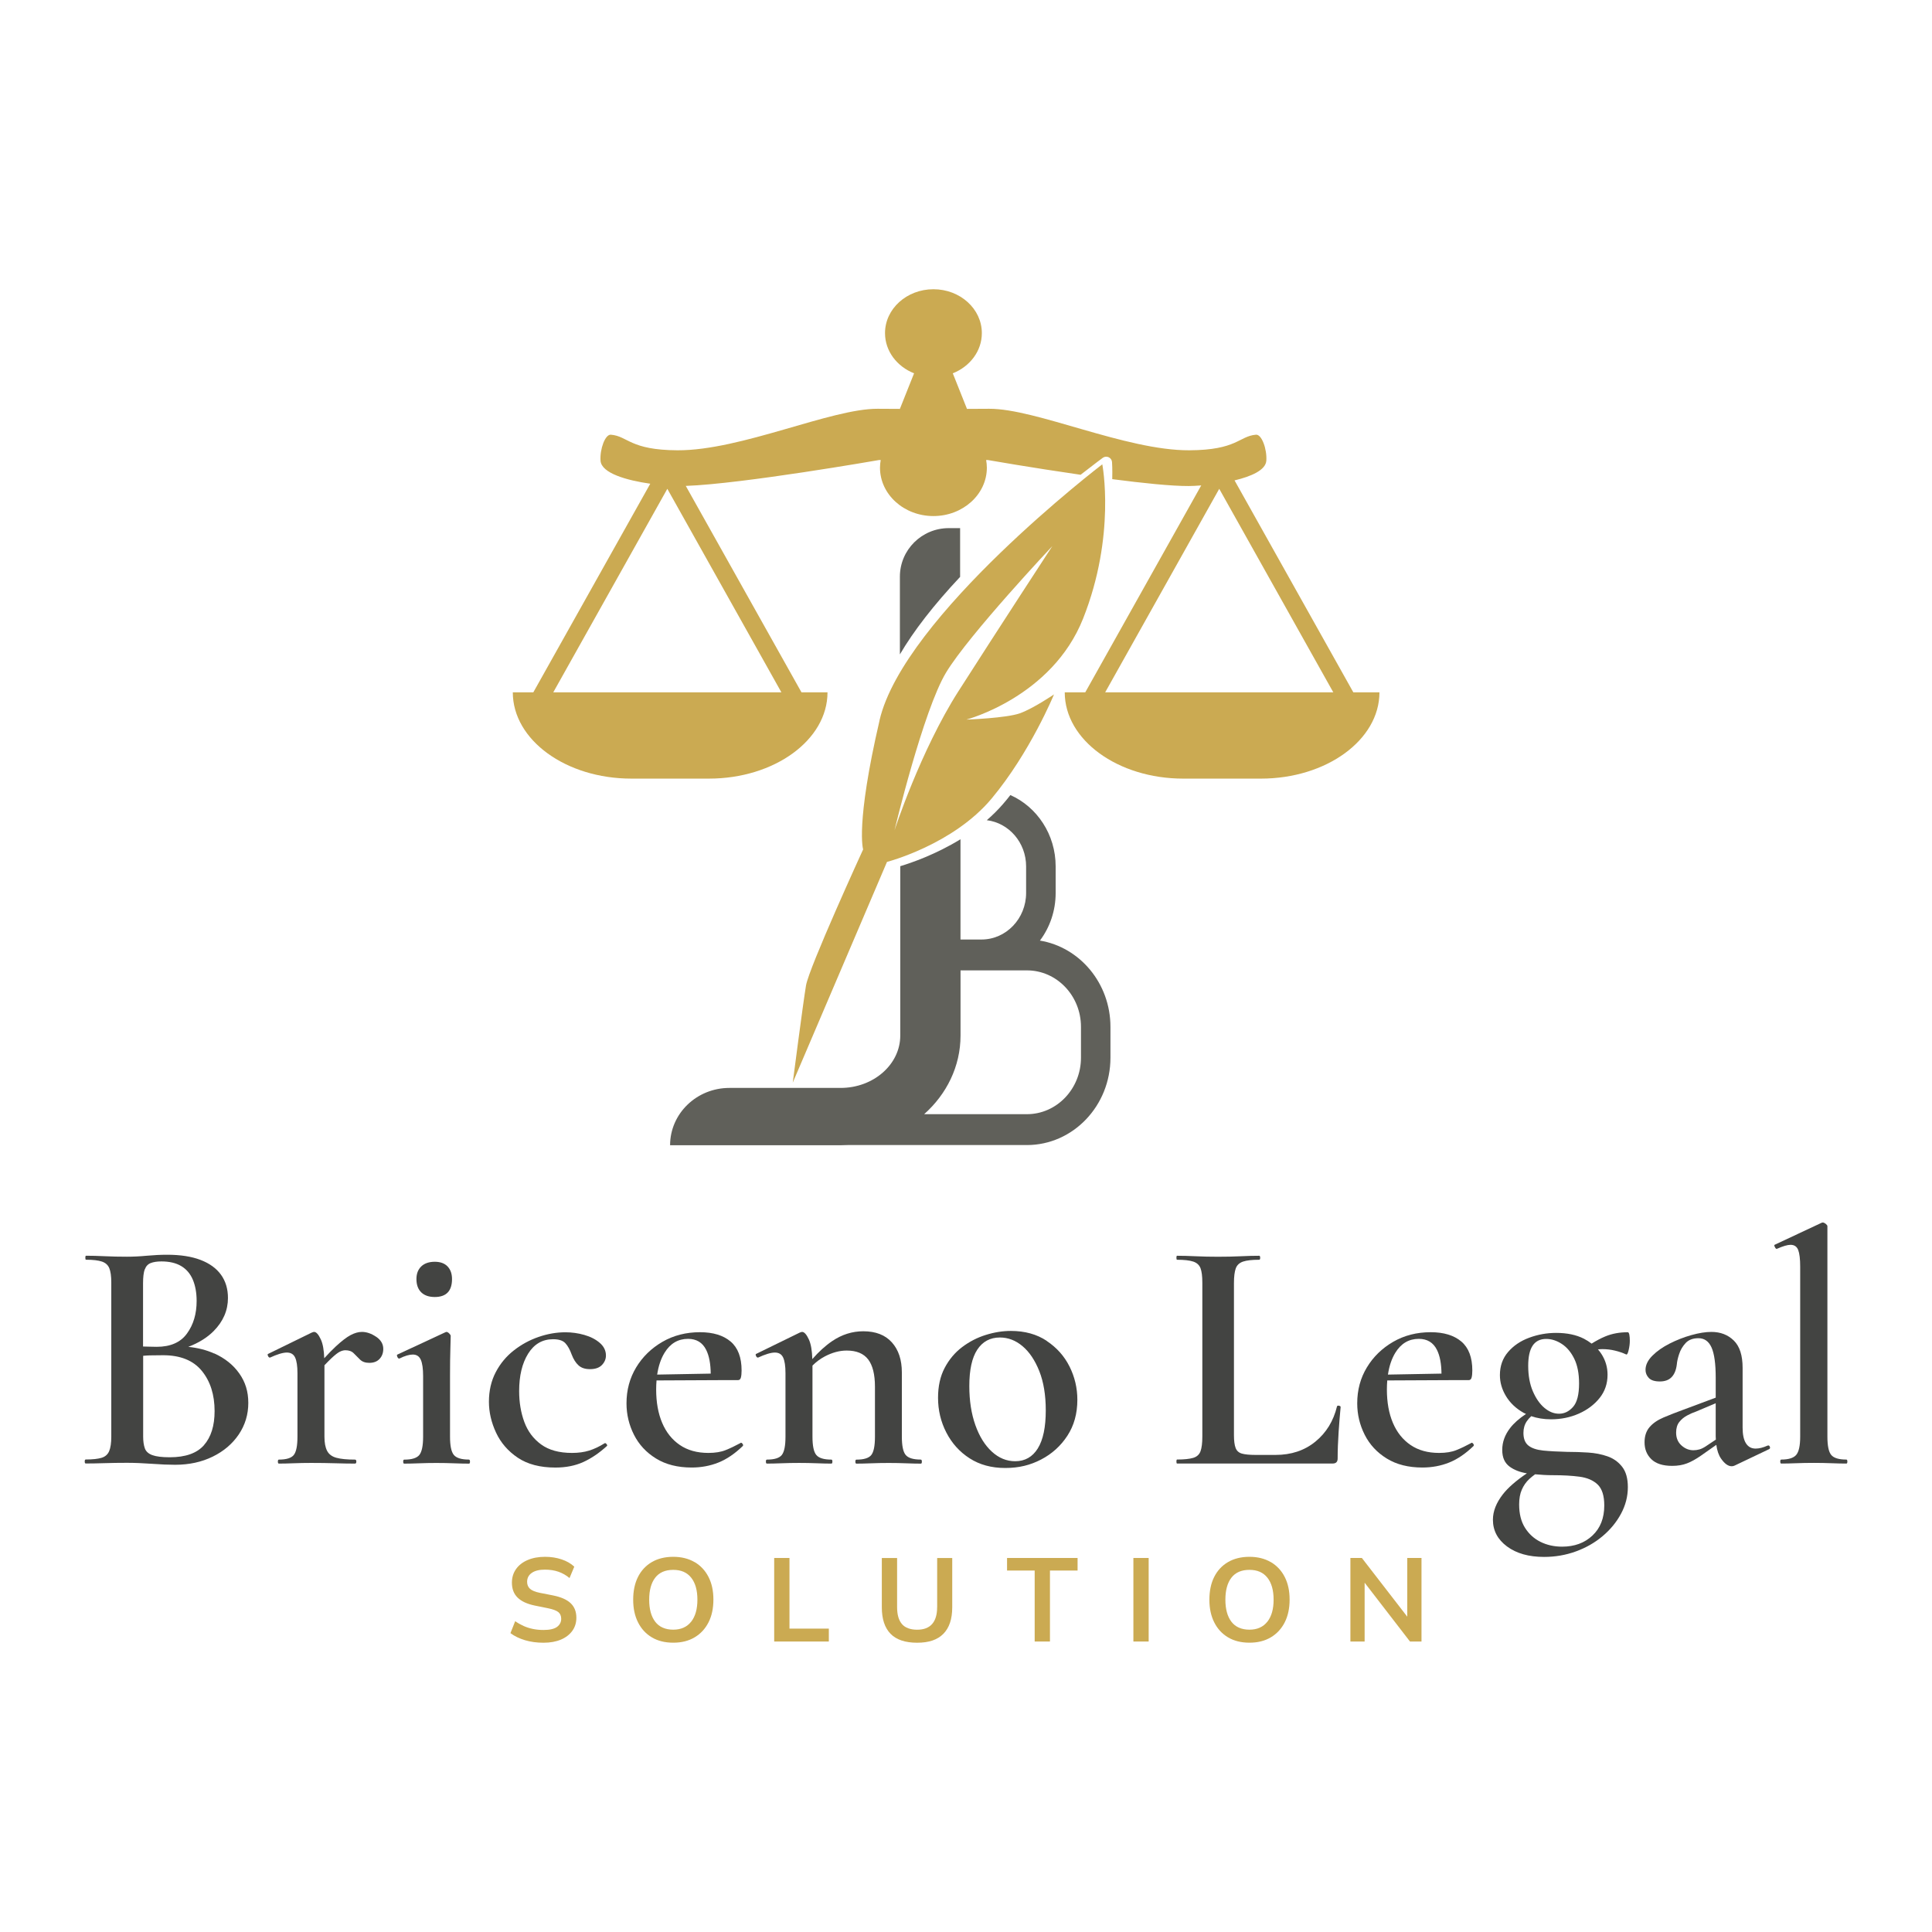 <svg xmlns="http://www.w3.org/2000/svg" id="Capa_1" viewBox="0 0 512 512"><defs><style>      .st0 {        fill: #cbaa52;      }      .st1 {        fill: #434442;      }      .st2 {        fill: #60605a;      }    </style></defs><g><g><path class="st0" d="M358.65,183.48l-31.48-56.17c4.44-1.06,8.25-2.73,8.42-5.22.21-3.06-1.22-7.02-2.74-6.89-4.54.39-5,4.08-17.68,4.13-16.79.07-40.68-11.07-53.03-11-1.85,0-3.82.02-5.88.03l-3.76-9.43c4.53-1.79,7.7-5.89,7.7-10.65,0-6.42-5.74-11.63-12.83-11.63s-12.83,5.21-12.83,11.63c0,4.77,3.17,8.86,7.7,10.65l-3.76,9.43c-2.07,0-4.04-.02-5.88-.03-12.35-.07-36.24,11.07-53.03,11-12.67-.05-13.13-3.75-17.68-4.13-1.52-.13-2.95,3.83-2.74,6.89.23,3.35,7.07,5.23,13.18,6.1l-30.99,55.28h-5.44c0,12.63,14.07,22.87,31.42,22.87h20.56c17.35,0,31.42-10.24,31.42-22.87h-6.9l-30.66-54.7c14.98-.52,51.23-6.86,51.23-6.86h.43c-.11.66-.19,1.33-.19,2.02,0,7.09,6.34,12.83,14.16,12.83s14.16-5.75,14.16-12.83c0-.69-.08-1.36-.19-2.02h.43s11.73,2.05,24.6,3.91c3.58-2.81,5.84-4.46,5.89-4.5.27-.19.59-.29.91-.29.22,0,.44.05.64.14.51.23.85.72.89,1.27.01.19.13,1.76.06,4.54,8.06,1.05,15.67,1.84,20.24,1.82.9,0,2.04-.06,3.34-.16l-30.73,54.83h-5.44c0,12.63,14.07,22.87,31.42,22.87h20.56c17.35,0,31.42-10.24,31.42-22.87h-6.9ZM207.09,183.48h-60.47l30.23-53.94,30.23,53.94ZM292.88,183.48l30.23-53.94,30.23,53.94h-60.46Z"></path><g><path class="st2" d="M275.59,249.27c2.61-3.48,4.17-7.86,4.17-12.62v-7.04c0-8.49-4.96-15.79-12-18.91-.63.81-1.28,1.61-1.97,2.4-1.33,1.54-2.77,2.95-4.28,4.26,5.86.72,10.42,5.93,10.42,12.24v7.04c0,6.8-5.3,12.34-11.81,12.34h-5.58v-26.57c-6.6,4.05-13.07,6.27-15.96,7.14v44.89c0,7.65-7.09,13.87-15.81,13.87h-29.47c-8.68,0-15.72,6.8-15.72,15.19h45.19c.63,0,1.25-.02,1.87-.05h47.49c12.22,0,22.15-10.38,22.15-23.15v-8.17c0-11.54-8.12-21.13-18.71-22.87ZM286.47,280.3c0,8.25-6.43,14.97-14.32,14.97h-27.24c5.94-5.28,9.64-12.66,9.64-20.83v-17.28h17.6c7.9,0,14.32,6.71,14.32,14.97v8.17Z"></path><path class="st2" d="M254.44,139.96h-3.01c-7.15,0-12.95,5.76-12.95,12.87v20.59c3.67-6.26,8.99-13.12,15.96-20.54v-12.92Z"></path></g></g><path class="st0" d="M233.09,190.92c-6.42,27.64-4.35,34.18-4.35,34.18,0,0-14.34,31.28-15.14,36.07-.8,4.79-3.51,25.74-3.51,25.74l24.97-58.49s17.53-4.54,27.76-16.83c10.23-12.28,16.5-27.56,16.5-27.56,0,0-5.4,3.67-8.98,4.98s-14.24,1.69-14.24,1.69c0,0,22.68-5.95,30.94-26.79,8.75-22.07,5.08-40.86,5.08-40.86,0,0-52.62,40.21-59.04,67.86ZM254.02,183.14c-10.12,15.86-16.97,36.91-16.97,36.91,0,0,7.61-31.83,13.7-41.87,6.09-10.04,28.13-33.46,28.13-33.46,0,0-14.57,22.32-24.86,38.43Z"></path></g><g><path class="st1" d="M56.75,358.69c-2.03-.92-4.32-1.5-6.85-1.76,2.74-1.05,4.99-2.44,6.72-4.18,2.52-2.55,3.79-5.48,3.79-8.77,0-2.41-.62-4.46-1.85-6.17-1.23-1.7-3.04-3.01-5.42-3.92-2.38-.91-5.33-1.37-8.85-1.37-1.7,0-3.49.09-5.37.26-1.88.18-3.64.26-5.29.26-2.06,0-4.01-.04-5.86-.13-1.85-.09-3.51-.13-4.98-.13-.12,0-.18.18-.18.53s.06.53.18.53c1.82,0,3.22.16,4.19.48.97.32,1.63.91,1.98,1.76.35.85.53,2.13.53,3.83v40.79c0,1.7-.19,3-.57,3.88-.38.88-1.06,1.47-2.03,1.76s-2.36.44-4.18.44c-.18,0-.26.18-.26.53s.09.53.26.53c1.47,0,3.14-.03,5.02-.09,1.88-.06,3.85-.09,5.9-.09s4.2.09,6.61.26c2.41.18,4.46.26,6.17.26,3.7,0,7.02-.72,9.96-2.16,2.94-1.44,5.24-3.41,6.92-5.9,1.67-2.5,2.51-5.27,2.51-8.33s-.79-5.54-2.38-7.8-3.8-4.04-6.65-5.33ZM38.38,336.4c.29-.82.81-1.38,1.54-1.67.73-.29,1.69-.44,2.86-.44,2.11,0,3.86.41,5.24,1.23,1.38.82,2.41,2.03,3.08,3.61.67,1.59,1.01,3.47,1.01,5.64,0,3.41-.85,6.29-2.56,8.63-1.7,2.35-4.38,3.52-8.02,3.52-.12,0-.79-.01-2.03-.04-.47-.01-1.01-.02-1.59-.04v-16.74c0-1.64.15-2.88.44-3.7ZM54.07,382.97c-1.88,2.15-4.91,3.22-9.08,3.22-2.06,0-3.6-.19-4.63-.57-1.03-.38-1.69-.98-1.98-1.81-.29-.82-.44-1.85-.44-3.08v-21.43c.59-.05,1.19-.1,1.76-.11,1.47-.03,2.64-.04,3.52-.04,4.58,0,8,1.38,10.26,4.14,2.26,2.76,3.39,6.32,3.39,10.66,0,3.88-.94,6.89-2.82,9.03Z"></path><path class="st1" d="M99.66,354.25c-1.26-.85-2.51-1.28-3.74-1.28-.94,0-1.94.28-3,.84-1.06.56-2.36,1.56-3.92,3-.91.84-1.94,1.9-3.07,3.14-.07-2.11-.36-3.78-.89-4.95-.62-1.35-1.22-2.03-1.81-2.03-.12,0-.32.06-.62.18l-11.54,5.64c-.18.06-.19.25-.04.57.15.32.34.46.57.4.88-.41,1.7-.73,2.47-.97.76-.23,1.41-.35,1.94-.35,1.06,0,1.79.44,2.2,1.32.41.88.62,2.26.62,4.14v16.83c0,2.41-.32,4.02-.97,4.85-.65.82-1.97,1.23-3.96,1.23-.18,0-.26.18-.26.53s.09.53.26.53c1.12,0,2.42-.03,3.92-.09,1.5-.06,3.04-.09,4.63-.09,2.29,0,4.42.03,6.39.09,1.97.06,3.71.09,5.24.09.23,0,.35-.18.35-.53s-.12-.53-.35-.53c-2.11,0-3.76-.16-4.93-.48-1.18-.32-2-.94-2.47-1.85-.47-.91-.7-2.16-.7-3.74v-18.93c.72-.75,1.34-1.38,1.85-1.86.94-.88,1.67-1.45,2.2-1.72.53-.26,1.03-.4,1.5-.4.94,0,1.67.26,2.2.79.53.53,1.09,1.09,1.67,1.67.59.59,1.41.88,2.47.88,1.17,0,2.08-.35,2.73-1.06.65-.7.97-1.59.97-2.64,0-1.29-.63-2.36-1.89-3.22Z"></path><path class="st1" d="M124.28,386.8c-2,0-3.33-.41-4.01-1.23-.68-.82-1.01-2.44-1.01-4.85v-16.12c0-3,.03-5.34.09-7.05.06-1.7.09-2.88.09-3.52,0-.18-.13-.4-.4-.66-.26-.26-.51-.4-.75-.4-.06,0-.15.03-.26.09l-12.69,5.9c-.18.06-.19.26-.04.62.15.35.34.5.57.44.7-.35,1.35-.62,1.94-.79.59-.18,1.12-.26,1.59-.26,1,0,1.7.46,2.11,1.37.41.91.62,2.37.62,4.36v16.04c0,2.41-.34,4.02-1.01,4.85-.68.82-2.01,1.23-4.01,1.23-.18,0-.26.18-.26.53s.09.53.26.53c1.12,0,2.42-.03,3.92-.09,1.5-.06,3.04-.09,4.63-.09s3.2.03,4.67.09c1.47.06,2.79.09,3.96.09.18,0,.26-.18.26-.53s-.09-.53-.26-.53Z"></path><path class="st1" d="M115.21,343.72c3.05,0,4.58-1.59,4.58-4.76,0-1.41-.4-2.52-1.19-3.35-.79-.82-1.92-1.23-3.39-1.23s-2.72.41-3.57,1.23c-.85.82-1.28,1.94-1.28,3.35,0,1.53.43,2.7,1.28,3.53.85.82,2.04,1.23,3.57,1.23Z"></path><path class="st1" d="M160.23,382.48c-1.41.88-2.78,1.53-4.1,1.94-1.32.41-2.83.62-4.54.62-3.41,0-6.14-.75-8.19-2.25-2.06-1.5-3.54-3.48-4.45-5.95-.91-2.47-1.37-5.2-1.37-8.19,0-4.05.79-7.36,2.38-9.91s3.79-3.83,6.61-3.83c1.53,0,2.61.35,3.26,1.06.65.7,1.2,1.7,1.67,3,.47,1.23,1.07,2.19,1.81,2.86.73.68,1.75,1.01,3.04,1.01,1.41,0,2.47-.37,3.17-1.1.7-.73,1.06-1.57,1.06-2.51,0-1.29-.54-2.41-1.63-3.35-1.09-.94-2.45-1.64-4.1-2.11-1.65-.47-3.32-.7-5.02-.7-2.35,0-4.71.41-7.09,1.23-2.38.82-4.57,2.01-6.56,3.57-2,1.56-3.6,3.48-4.8,5.77-1.2,2.29-1.81,4.91-1.81,7.84,0,2.76.63,5.49,1.89,8.19,1.26,2.7,3.19,4.92,5.77,6.65,2.58,1.73,5.9,2.6,9.96,2.6,2.76,0,5.21-.48,7.36-1.45,2.14-.97,4.24-2.39,6.3-4.27.12-.12.07-.29-.13-.53-.21-.23-.37-.29-.48-.18Z"></path><path class="st1" d="M196.27,382.4c-1.41.76-2.73,1.4-3.96,1.89-1.23.5-2.76.75-4.58.75-3,0-5.52-.7-7.58-2.11-2.06-1.41-3.61-3.36-4.67-5.86-1.06-2.5-1.59-5.45-1.59-8.85,0-.83.04-1.63.1-2.39l16.81-.08h4.76c.41,0,.67-.23.79-.71.12-.47.18-1.09.18-1.85,0-3.46-.97-6.02-2.91-7.67-1.94-1.64-4.64-2.47-8.11-2.47-3.7,0-7.02.85-9.96,2.55-2.94,1.71-5.26,3.96-6.96,6.78-1.7,2.82-2.56,5.99-2.56,9.52,0,2.94.66,5.71,1.98,8.33,1.32,2.61,3.27,4.71,5.86,6.3,2.58,1.59,5.73,2.38,9.43,2.38,2.52,0,4.89-.44,7.09-1.32,2.2-.88,4.36-2.35,6.48-4.4.12-.18.07-.38-.13-.62-.21-.23-.37-.29-.48-.18ZM176.13,358.47c1.5-2.44,3.57-3.66,6.21-3.66,2.23,0,3.83.97,4.8,2.91.8,1.59,1.18,3.71,1.21,6.3l-14.19.26c.34-2.28.99-4.22,1.97-5.81Z"></path><path class="st1" d="M244.02,386.8c-2,0-3.33-.41-4.01-1.23-.68-.82-1.01-2.44-1.01-4.85v-17c0-3.35-.88-6.01-2.64-7.97-1.76-1.97-4.29-2.95-7.58-2.95-2.94,0-5.68.87-8.24,2.6-1.82,1.24-3.58,2.84-5.27,4.78-.06-2.22-.35-3.96-.9-5.18-.62-1.35-1.22-2.03-1.81-2.03-.12,0-.32.06-.62.18l-11.54,5.64c-.18.06-.19.25-.04.57.15.32.34.46.57.4.88-.41,1.7-.73,2.47-.97.76-.23,1.41-.35,1.94-.35,1.06,0,1.79.44,2.2,1.32.41.88.62,2.26.62,4.14v16.83c0,2.41-.32,4.02-.97,4.85-.65.82-1.97,1.23-3.96,1.23-.18,0-.26.18-.26.53s.09.53.26.53c1.12,0,2.42-.03,3.92-.09,1.5-.06,3.04-.09,4.63-.09s3.2.03,4.67.09c1.47.06,2.76.09,3.88.09.18,0,.26-.18.26-.53s-.09-.53-.26-.53c-2,0-3.33-.41-4.01-1.23-.68-.82-1.01-2.44-1.01-4.85v-18.84c.97-.96,2.06-1.79,3.3-2.44,1.97-1.03,3.89-1.54,5.77-1.54,2.58,0,4.48.78,5.68,2.34,1.2,1.56,1.81,3.98,1.81,7.27v13.22c0,2.41-.32,4.02-.97,4.85-.65.82-1.97,1.23-3.96,1.23-.18,0-.26.18-.26.53s.09.53.26.53c1.12,0,2.42-.03,3.92-.09,1.5-.06,3.04-.09,4.63-.09s3.2.03,4.67.09c1.47.06,2.76.09,3.88.09.18,0,.26-.18.26-.53s-.09-.53-.26-.53Z"></path><path class="st1" d="M277.41,355.35c-2.64-1.76-5.81-2.64-9.52-2.64-2.17,0-4.39.35-6.65,1.06-2.26.7-4.35,1.78-6.26,3.22-1.91,1.44-3.45,3.27-4.63,5.51-1.18,2.23-1.76,4.88-1.76,7.93,0,3.29.73,6.36,2.2,9.21,1.47,2.85,3.52,5.13,6.17,6.83,2.64,1.7,5.78,2.56,9.43,2.56s6.64-.75,9.52-2.25c2.88-1.5,5.2-3.6,6.96-6.3,1.76-2.7,2.64-5.87,2.64-9.52,0-3.11-.69-6.05-2.07-8.81-1.38-2.76-3.39-5.02-6.04-6.78ZM275.03,383.85c-1.41,2.26-3.41,3.39-5.99,3.39-2.29,0-4.36-.85-6.21-2.56-1.85-1.7-3.3-4.05-4.36-7.05-1.06-3-1.59-6.43-1.59-10.31,0-4.29.7-7.5,2.11-9.65,1.41-2.14,3.41-3.22,5.99-3.22,2.17,0,4.17.76,5.99,2.29,1.82,1.53,3.3,3.73,4.45,6.61,1.14,2.88,1.72,6.34,1.72,10.4,0,4.46-.7,7.83-2.11,10.09Z"></path><path class="st1" d="M354.85,372.53c-.3-.06-.47,0-.53.18-.94,3.88-2.85,6.99-5.73,9.34-2.88,2.35-6.4,3.52-10.57,3.52h-5.29c-1.59,0-2.79-.12-3.61-.35-.82-.23-1.38-.73-1.67-1.5-.29-.76-.44-1.88-.44-3.35v-40.35c0-1.7.16-3,.48-3.88.32-.88.97-1.48,1.94-1.81.97-.32,2.39-.48,4.27-.48.18,0,.26-.18.26-.53s-.09-.53-.26-.53c-1.41,0-3.04.04-4.89.13-1.85.09-3.86.13-6.04.13-2.06,0-4.02-.04-5.9-.13-1.88-.09-3.52-.13-4.93-.13-.12,0-.18.18-.18.53s.06.53.18.53c1.88,0,3.3.16,4.27.48.97.32,1.61.91,1.94,1.76.32.85.48,2.13.48,3.83v40.79c0,1.7-.16,3-.48,3.88-.32.88-.97,1.47-1.94,1.76-.97.29-2.39.44-4.27.44-.12,0-.18.18-.18.53s.06.53.18.53h41.23c.88,0,1.32-.44,1.32-1.32,0-2.17.09-4.54.26-7.09.18-2.56.35-4.74.53-6.56,0-.18-.15-.29-.44-.35Z"></path><path class="st1" d="M389.92,382.4c-1.41.76-2.73,1.4-3.96,1.89-1.23.5-2.76.75-4.58.75-3,0-5.52-.7-7.58-2.11s-3.61-3.36-4.67-5.86c-1.06-2.5-1.59-5.45-1.59-8.85,0-.83.04-1.63.1-2.39l16.81-.08h4.76c.41,0,.67-.23.79-.71.12-.47.18-1.09.18-1.85,0-3.46-.97-6.02-2.91-7.67-1.94-1.64-4.64-2.47-8.11-2.47-3.7,0-7.02.85-9.96,2.55-2.94,1.71-5.26,3.96-6.96,6.78-1.71,2.82-2.56,5.99-2.56,9.52,0,2.94.66,5.71,1.98,8.33,1.32,2.61,3.27,4.71,5.86,6.3,2.58,1.59,5.73,2.38,9.43,2.38,2.53,0,4.89-.44,7.09-1.32s4.36-2.35,6.48-4.4c.12-.18.07-.38-.13-.62-.21-.23-.37-.29-.48-.18ZM369.79,358.47c1.5-2.44,3.57-3.66,6.21-3.66,2.23,0,3.83.97,4.8,2.91.8,1.59,1.18,3.71,1.21,6.3l-14.19.26c.34-2.28.99-4.22,1.97-5.81Z"></path><path class="st1" d="M431.33,353.06c-2.17,0-4.14.37-5.9,1.1-1.19.49-2.4,1.14-3.64,1.91-.62-.47-1.29-.91-2.04-1.3-2.03-1.03-4.48-1.54-7.36-1.54-2.47,0-4.84.43-7.14,1.28s-4.16,2.11-5.6,3.79c-1.44,1.67-2.16,3.72-2.16,6.12,0,1.94.54,3.8,1.63,5.6,1.09,1.79,2.64,3.26,4.67,4.4.2.11.42.19.62.29-1.81,1.2-3.23,2.45-4.23,3.76-1.38,1.79-2.07,3.72-2.07,5.77s.66,3.48,1.98,4.45c1.21.88,2.73,1.46,4.55,1.76-2.85,1.93-4.98,3.78-6.36,5.55-1.76,2.26-2.64,4.51-2.64,6.74,0,2.88,1.25,5.24,3.74,7.09,2.5,1.85,5.77,2.77,9.82,2.77,2.94,0,5.74-.48,8.41-1.45,2.67-.97,5.04-2.32,7.09-4.05,2.06-1.73,3.69-3.71,4.89-5.95,1.2-2.23,1.81-4.58,1.81-7.05,0-2.29-.5-4.08-1.5-5.37-1-1.29-2.29-2.22-3.88-2.78-1.59-.56-3.3-.89-5.15-1.01-1.85-.12-3.69-.18-5.51-.18-2.53-.06-4.66-.18-6.39-.35-1.73-.18-3.04-.62-3.92-1.32-.88-.7-1.32-1.82-1.32-3.35,0-1.18.29-2.2.88-3.08.3-.45.7-.91,1.19-1.36,1.56.54,3.3.83,5.24.83,2.64,0,5.09-.5,7.36-1.5,2.26-1,4.1-2.38,5.51-4.14,1.41-1.76,2.11-3.82,2.11-6.17,0-2-.54-3.83-1.63-5.51-.27-.42-.58-.82-.91-1.21.38-.03.75-.07,1.13-.07,1.18,0,2.3.13,3.39.4,1.09.26,2.07.6,2.95,1.01.23.12.46-.26.66-1.15.21-.88.31-1.7.31-2.47,0-.65-.04-1.19-.13-1.63-.09-.44-.25-.66-.48-.66ZM411.5,390.94c2.7,0,5.07.13,7.09.4s3.63.95,4.8,2.07c1.17,1.12,1.76,2.97,1.76,5.55,0,3.35-1.04,6-3.13,7.97-2.09,1.97-4.77,2.95-8.06,2.95-2.11,0-4.02-.43-5.73-1.28-1.7-.85-3.07-2.1-4.1-3.74-1.03-1.64-1.54-3.7-1.54-6.17,0-1.53.23-2.84.71-3.92.47-1.09,1.13-2.03,1.98-2.82.49-.45,1-.86,1.54-1.25,1.53.14,3.08.24,4.67.24ZM416.88,372.84c-1.06,1.2-2.29,1.81-3.7,1.81s-2.64-.51-3.88-1.54c-1.23-1.03-2.26-2.5-3.08-4.41-.82-1.91-1.23-4.15-1.23-6.74,0-2.41.4-4.2,1.19-5.37s1.98-1.76,3.57-1.76c1.41,0,2.79.44,4.14,1.32,1.35.88,2.45,2.19,3.3,3.92.85,1.73,1.28,3.92,1.28,6.56,0,2.94-.53,5.01-1.59,6.21Z"></path><path class="st1" d="M468.42,383.1c-1.18.53-2.23.79-3.17.79-1.12,0-1.97-.47-2.56-1.41-.59-.94-.88-2.32-.88-4.14v-15.86c0-3.29-.78-5.7-2.33-7.22-1.56-1.53-3.54-2.29-5.95-2.29-1.53,0-3.29.28-5.29.84-2,.56-3.92,1.31-5.77,2.25-1.85.94-3.38,2.01-4.58,3.22-1.2,1.2-1.81,2.45-1.81,3.74,0,.82.29,1.54.88,2.16s1.56.92,2.91.92,2.39-.38,3.13-1.15c.73-.76,1.19-1.88,1.37-3.35.06-.76.26-1.69.62-2.77.35-1.09.93-2.06,1.72-2.91.79-.85,1.92-1.28,3.39-1.28,1.59,0,2.74.82,3.48,2.47.73,1.64,1.1,4.32,1.1,8.02v5.26l-8.55,3.19c-1.94.71-3.7,1.4-5.29,2.07-1.59.68-2.82,1.53-3.7,2.56-.88,1.03-1.32,2.37-1.32,4.01,0,1.82.6,3.32,1.81,4.49,1.2,1.17,3.04,1.76,5.51,1.76,1.47,0,2.78-.22,3.92-.66,1.15-.44,2.39-1.13,3.74-2.07l4.04-2.84c.2,1.49.61,2.72,1.25,3.64.94,1.35,1.88,2.03,2.82,2.03.29,0,.56-.06.79-.18l9.07-4.32c.29-.12.38-.34.26-.66-.12-.32-.32-.42-.62-.31ZM452.21,383.19c-.71.47-1.32.78-1.85.92-.53.15-1.06.22-1.59.22-1.18,0-2.23-.43-3.17-1.28-.94-.85-1.41-1.98-1.41-3.39,0-1.17.28-2.11.84-2.82.56-.71,1.25-1.28,2.07-1.72.82-.44,1.59-.78,2.29-1.01l5.29-2.24v8.76c0,.31.03.59.04.88l-2.51,1.67Z"></path><path class="st1" d="M489.3,386.8c-2,0-3.33-.41-4.01-1.23-.68-.82-1.01-2.44-1.01-4.85v-55.77c0-.18-.15-.38-.44-.62-.3-.23-.56-.35-.79-.35-.12,0-.23.03-.35.09l-12.42,5.82c-.12.06-.09.26.09.62.18.35.35.5.53.44,1.59-.7,2.79-1.06,3.61-1.06,1,0,1.67.46,2.03,1.36.35.91.53,2.4.53,4.45v45.02c0,2.41-.35,4.02-1.06,4.85-.7.82-2.03,1.23-3.96,1.23-.18,0-.26.18-.26.53s.09.53.26.53c1.11,0,2.42-.03,3.92-.09,1.5-.06,3.07-.09,4.71-.09s3.22.03,4.71.09c1.5.06,2.8.09,3.92.09.18,0,.26-.18.26-.53s-.09-.53-.26-.53Z"></path></g><g><path class="st0" d="M146.6,422.81l-3.52-.69c-1.24-.25-2.11-.61-2.62-1.07-.51-.46-.77-1.08-.77-1.85,0-1,.41-1.8,1.24-2.37.83-.58,1.98-.86,3.47-.86,1.32,0,2.51.18,3.58.55,1.07.37,2.05.93,2.95,1.68l1.26-3.02c-.9-.84-2.02-1.48-3.36-1.93s-2.8-.68-4.37-.68c-1.76,0-3.3.28-4.62.85-1.32.56-2.35,1.36-3.08,2.39-.73,1.03-1.1,2.23-1.1,3.61,0,1.65.5,2.97,1.51,3.96,1.01.99,2.52,1.69,4.55,2.11l3.55.72c1.3.27,2.2.61,2.7,1.02.5.41.75,1,.75,1.77,0,.88-.37,1.59-1.1,2.14-.73.54-1.93.82-3.58.82-.98,0-1.92-.09-2.8-.27-.88-.18-1.71-.44-2.48-.79-.78-.35-1.52-.77-2.23-1.27l-1.26,3.17c1.07.8,2.35,1.42,3.85,1.87,1.5.45,3.13.67,4.91.67s3.32-.28,4.62-.83,2.3-1.33,3.02-2.32c.71-.99,1.07-2.15,1.07-3.47,0-1.61-.5-2.89-1.51-3.85-1-.95-2.55-1.64-4.65-2.06Z"></path><path class="st0" d="M184.06,413.97c-1.59-.93-3.48-1.4-5.65-1.4s-4.09.47-5.68,1.4c-1.59.93-2.81,2.25-3.66,3.94s-1.27,3.71-1.27,6.03.43,4.31,1.29,6.01c.86,1.71,2.08,3.03,3.66,3.97,1.58.94,3.47,1.41,5.67,1.41s4.06-.47,5.65-1.41c1.59-.94,2.82-2.27,3.69-3.97s1.3-3.72,1.3-6.05-.43-4.3-1.3-6-2.1-3.01-3.69-3.94ZM183.15,429.78c-1.11,1.4-2.69,2.1-4.74,2.1s-3.71-.7-4.77-2.1c-1.07-1.4-1.6-3.35-1.6-5.84s.53-4.46,1.6-5.84c1.07-1.38,2.66-2.07,4.77-2.07s3.66.69,4.76,2.07c1.1,1.38,1.65,3.33,1.65,5.84s-.56,4.44-1.66,5.84Z"></path><polygon class="st0" points="209.22 412.88 205.17 412.88 205.17 435.02 219.65 435.02 219.65 431.6 209.22 431.6 209.22 412.88"></polygon><path class="st0" d="M248.35,425.92c0,1.97-.44,3.45-1.33,4.46s-2.21,1.51-3.97,1.51-3.19-.5-4.04-1.51-1.27-2.49-1.27-4.46v-13.03h-4.05v13.06c0,3.1.77,5.44,2.31,7.02,1.54,1.58,3.89,2.37,7.05,2.37s5.4-.79,6.96-2.37c1.56-1.58,2.34-3.92,2.34-7.02v-13.06h-3.99v13.03Z"></path><polygon class="st0" points="266.88 416.21 274.2 416.21 274.2 435.02 278.25 435.02 278.25 416.21 285.57 416.21 285.57 412.88 266.88 412.88 266.88 416.21"></polygon><rect class="st0" x="300.36" y="412.88" width="4.05" height="22.14"></rect><path class="st0" d="M336.76,413.97c-1.59-.93-3.48-1.4-5.65-1.4s-4.09.47-5.68,1.4c-1.59.93-2.81,2.25-3.66,3.94s-1.27,3.71-1.27,6.03.43,4.31,1.29,6.01c.86,1.71,2.08,3.03,3.66,3.97,1.58.94,3.47,1.41,5.67,1.41s4.06-.47,5.65-1.41c1.59-.94,2.82-2.27,3.69-3.97s1.3-3.72,1.3-6.05-.43-4.3-1.3-6-2.1-3.01-3.69-3.94ZM335.85,429.78c-1.11,1.4-2.69,2.1-4.74,2.1s-3.71-.7-4.77-2.1c-1.07-1.4-1.6-3.35-1.6-5.84s.53-4.46,1.6-5.84c1.07-1.38,2.66-2.07,4.77-2.07s3.66.69,4.76,2.07c1.1,1.38,1.65,3.33,1.65,5.84s-.56,4.44-1.66,5.84Z"></path><polygon class="st0" points="372.94 412.88 372.94 428.44 360.91 412.88 357.87 412.88 357.87 435.02 361.64 435.02 361.64 419.43 373.66 435.02 376.71 435.02 376.71 412.88 372.94 412.88"></polygon></g></svg>